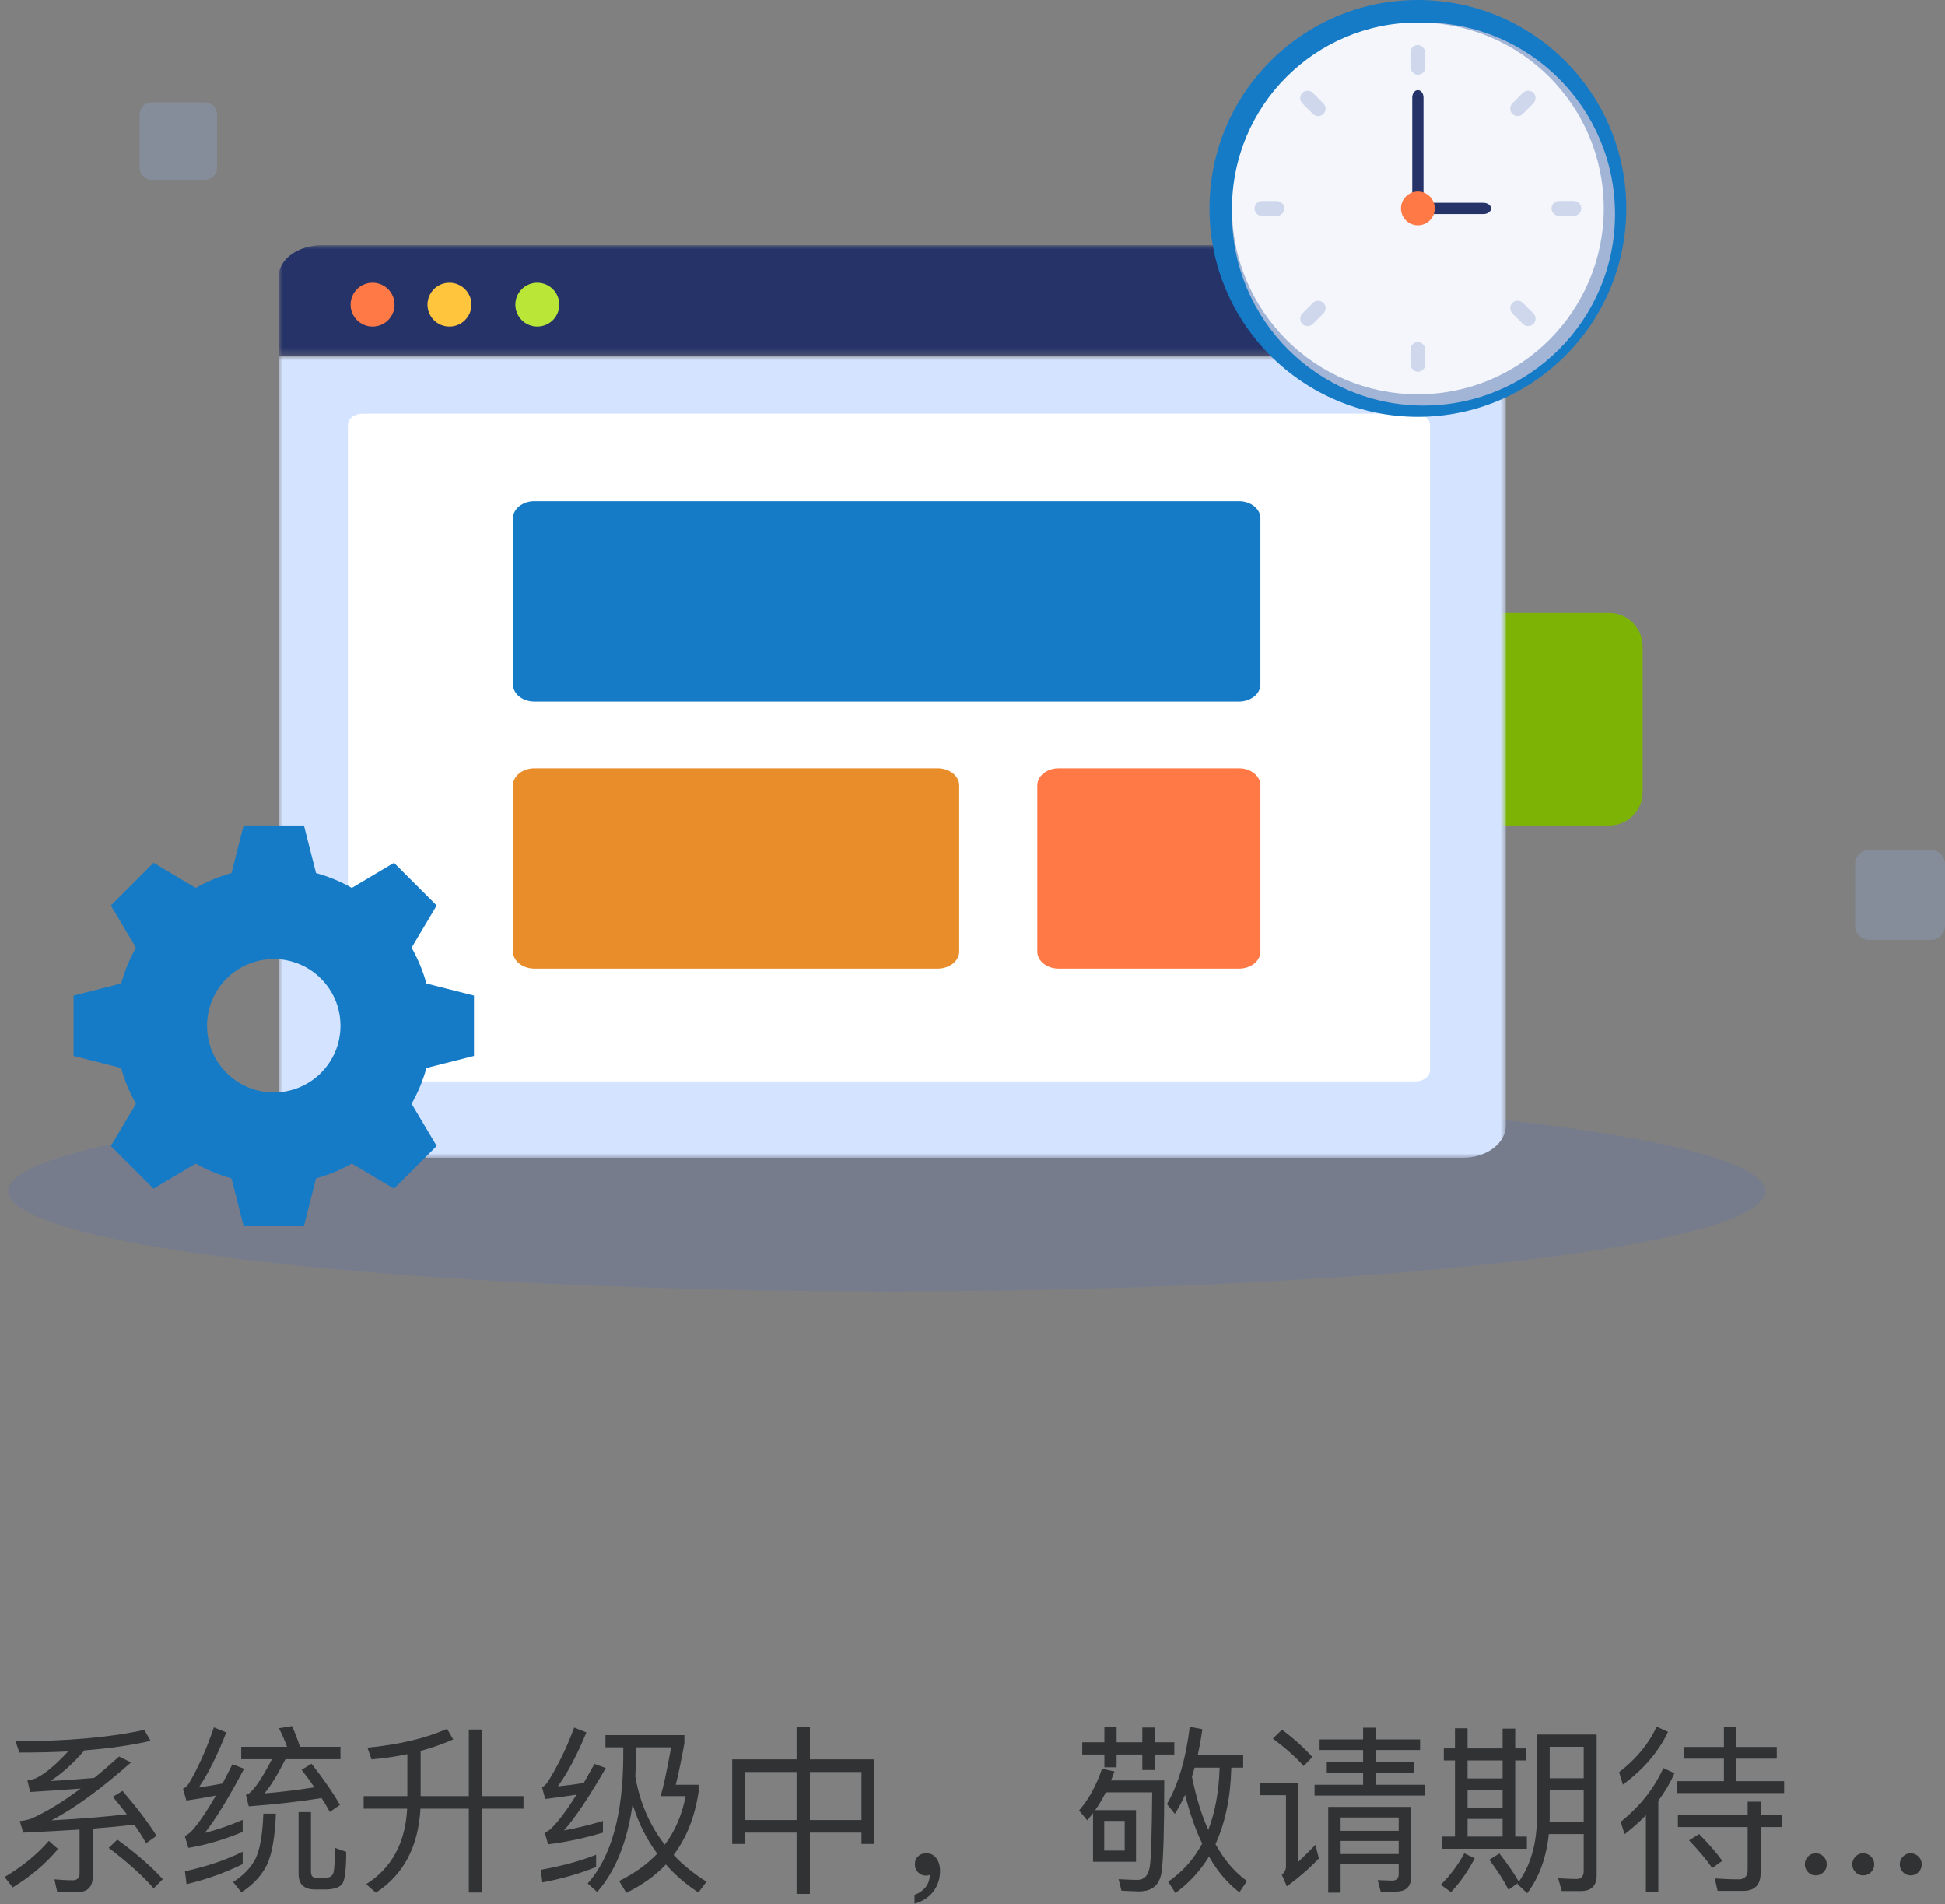 <?xml version="1.0" encoding="UTF-8"?>
<svg width="238px" height="233px" viewBox="0 0 238 233" version="1.1" xmlns="http://www.w3.org/2000/svg" xmlns:xlink="http://www.w3.org/1999/xlink">
    <rect x="0" y="0" width="238" height="233" fill="#808080" stroke="none"/>
    <title>编组 39</title>
    <defs>
        <polygon id="path-1" points="0 -3.84294094e-17 150.159 -3.84294094e-17 150.159 13.617 0 13.617"></polygon>
        <polygon id="path-3" points="0 0 150.159 0 150.159 98.043 0 98.043"></polygon>
    </defs>
    <g id="页面-1" stroke="none" stroke-width="1" fill="none" fill-rule="evenodd">
        <g id="编组-39" transform="translate(0.564, 0)">
            <path d="M8.91,231.499 C10.142,231.499 10.78,230.861 10.78,229.629 L10.78,223.733 C12.672,223.579 14.366,223.425 15.884,223.249 C16.412,224.019 16.896,224.767 17.314,225.515 L18.59,224.613 C17.622,223.051 16.236,221.225 14.432,219.113 L13.244,219.839 C13.838,220.543 14.41,221.269 14.96,221.973 C12.408,222.281 9.328,222.523 5.742,222.721 C8.514,221.269 11.748,218.915 15.466,215.637 L14.014,214.911 C12.958,215.857 11.946,216.737 10.956,217.529 C9.152,217.683 7.37,217.815 5.61,217.903 C7.018,216.979 8.404,215.747 9.768,214.163 C12.892,213.921 15.576,213.525 17.864,212.997 L17.094,211.655 C12.914,212.579 7.656,213.041 1.342,213.041 L1.804,214.427 C3.916,214.427 5.896,214.383 7.766,214.295 C6.27,215.923 4.972,217.001 3.872,217.551 C3.542,217.683 3.19,217.793 2.794,217.837 L3.124,219.245 C5.324,219.113 7.392,218.981 9.306,218.827 C7.062,220.499 5.038,221.731 3.234,222.523 C2.816,222.655 2.354,222.765 1.848,222.809 L2.288,224.217 C4.774,224.107 7.062,223.975 9.174,223.843 L9.174,229.233 C9.174,229.761 8.888,230.047 8.36,230.047 C7.634,230.047 6.886,230.003 6.094,229.937 L6.446,231.499 L8.91,231.499 Z M18.238,231.037 L19.36,229.915 C17.864,228.287 16.016,226.681 13.794,225.075 L12.738,226.087 C15.07,227.847 16.896,229.497 18.238,231.037 Z M0.99,230.927 C3.19,229.585 5.038,228.023 6.534,226.219 L5.412,225.229 C3.96,226.901 2.156,228.375 0,229.651 L0.99,230.927 Z M39.798,221.687 L41.03,220.829 C40.216,219.377 39.05,217.705 37.554,215.791 L36.344,216.539 C36.894,217.243 37.422,217.969 37.906,218.673 C35.882,219.003 33.836,219.245 31.79,219.421 C32.538,218.541 33.396,217.155 34.364,215.241 L41.096,215.241 L41.096,213.723 L36.146,213.723 C35.838,212.799 35.508,211.941 35.178,211.193 L33.572,211.457 C33.924,212.139 34.254,212.887 34.562,213.723 L28.952,213.723 L28.952,215.241 L32.714,215.241 C31.526,217.529 30.58,218.937 29.832,219.487 C29.744,219.509 29.656,219.553 29.524,219.597 L29.876,221.005 C33.088,220.763 36.058,220.433 38.786,219.993 C39.16,220.565 39.49,221.115 39.798,221.687 Z M22.484,226.087 C24.596,225.735 26.818,225.097 29.128,224.129 L29.128,222.655 C27.566,223.337 26.026,223.865 24.486,224.261 C25.762,222.677 27.368,220.059 29.304,216.407 L27.874,215.857 C27.456,216.693 27.06,217.463 26.664,218.211 C25.696,218.387 24.728,218.563 23.76,218.695 C24.904,217.023 26.026,214.779 27.126,211.963 L25.608,211.347 C24.728,213.943 23.716,216.231 22.528,218.233 C22.308,218.541 22.088,218.739 21.824,218.849 L22.242,220.301 C23.452,220.125 24.662,219.905 25.85,219.685 C24.64,221.797 23.606,223.271 22.77,224.151 C22.572,224.327 22.33,224.503 22.044,224.635 L22.484,226.087 Z M39.49,231.169 C40.458,231.125 41.074,230.861 41.36,230.421 C41.646,229.937 41.8,228.639 41.8,226.571 L40.436,226.087 C40.436,227.385 40.37,228.331 40.282,228.947 C40.194,229.431 39.908,229.695 39.424,229.739 L37.994,229.739 C37.642,229.695 37.488,229.453 37.488,228.991 L37.488,221.709 L35.97,221.709 L35.97,229.255 C35.97,230.531 36.63,231.169 37.95,231.169 L39.49,231.169 Z M28.974,231.521 C30.47,230.553 31.526,229.387 32.164,228.023 C32.736,226.725 33.088,224.679 33.198,221.907 L31.658,221.907 C31.57,224.393 31.262,226.197 30.734,227.341 C30.184,228.463 29.26,229.431 27.962,230.267 L28.974,231.521 Z M22.264,230.531 C24.816,229.915 27.104,229.079 29.128,228.067 L29.128,226.549 C27.104,227.561 24.75,228.353 22.066,228.947 L22.264,230.531 Z M45.43,231.565 C48.818,229.365 50.622,225.955 50.886,221.291 L56.804,221.291 L56.804,231.543 L58.41,231.543 L58.41,221.291 L63.492,221.291 L63.492,219.751 L58.41,219.751 L58.41,211.611 L56.804,211.611 L56.804,219.751 L50.908,219.751 L50.908,214.229 C52.272,213.855 53.614,213.393 54.89,212.821 L54.142,211.523 C51.524,212.689 48.268,213.459 44.396,213.833 L44.902,215.263 C46.398,215.131 47.872,214.933 49.28,214.625 L49.28,219.751 L43.934,219.751 L43.934,221.291 L49.258,221.291 C49.038,225.471 47.366,228.551 44.242,230.531 L45.43,231.565 Z M66.506,225.647 C68.64,225.383 70.884,224.921 73.216,224.217 L73.216,222.787 C71.632,223.271 70.026,223.667 68.442,223.953 C69.806,222.435 71.5,219.883 73.568,216.319 L72.182,215.813 C71.72,216.627 71.28,217.397 70.862,218.145 C69.806,218.321 68.75,218.453 67.694,218.563 C68.882,216.935 70.048,214.735 71.192,211.963 L69.696,211.369 C68.772,213.877 67.672,216.121 66.418,218.079 C66.22,218.365 66,218.563 65.758,218.651 L66.154,220.103 C67.43,219.949 68.706,219.773 69.982,219.575 C68.75,221.555 67.694,222.941 66.814,223.777 C66.616,223.953 66.374,224.107 66.088,224.217 L66.506,225.647 Z M76.076,231.587 C77.968,230.663 79.596,229.519 80.916,228.111 C82.016,229.387 83.358,230.531 84.898,231.543 L85.888,230.223 C84.348,229.255 83.006,228.177 81.862,226.945 C83.446,224.855 84.458,222.281 84.92,219.245 L84.92,218.365 L82.126,218.365 C82.478,216.957 82.83,215.263 83.182,213.283 L83.182,212.293 L73.524,212.293 L73.524,213.789 L75.702,213.789 L75.702,214.977 C75.658,222.083 74.206,227.231 71.346,230.443 L72.512,231.477 C74.734,228.969 76.186,225.383 76.846,220.741 C77.528,222.985 78.54,225.009 79.86,226.791 C78.606,228.111 77.044,229.233 75.196,230.135 L76.076,231.587 Z M80.784,225.691 C78.936,223.337 77.726,220.543 77.176,217.331 C77.22,216.583 77.242,215.791 77.242,214.977 L77.242,213.789 L81.554,213.789 C81.092,216.407 80.674,218.387 80.278,219.751 L83.336,219.751 C82.896,222.017 82.06,223.997 80.784,225.691 Z M65.802,230.311 C68.266,229.849 70.444,229.211 72.38,228.419 L72.38,226.923 C70.444,227.693 68.178,228.309 65.604,228.771 L65.802,230.311 Z M98.538,231.719 L98.538,224.217 L104.852,224.217 L104.852,225.603 L106.436,225.603 L106.436,215.263 L98.538,215.263 L98.538,211.303 L96.91,211.303 L96.91,215.263 L89.034,215.263 L89.034,225.603 L90.618,225.603 L90.618,224.217 L96.91,224.217 L96.91,231.719 L98.538,231.719 Z M96.91,222.677 L90.618,222.677 L90.618,216.803 L96.91,216.803 L96.91,222.677 Z M104.852,222.677 L98.538,222.677 L98.538,216.803 L104.852,216.803 L104.852,222.677 Z M111.342,232.907 C112.266,232.665 113.036,232.181 113.608,231.477 C114.18,230.729 114.466,229.871 114.466,228.903 C114.466,228.265 114.312,227.759 114.026,227.363 C113.718,226.945 113.3,226.747 112.816,226.747 C112.376,226.747 112.046,226.857 111.782,227.121 C111.518,227.363 111.386,227.693 111.386,228.111 C111.386,228.485 111.518,228.815 111.782,229.079 C112.046,229.343 112.354,229.475 112.728,229.475 C112.948,229.475 113.124,229.431 113.212,229.387 C113.212,229.915 113.058,230.399 112.728,230.861 C112.376,231.301 111.914,231.631 111.342,231.829 L111.342,232.907 Z M143.264,231.609 C144.936,230.399 146.3,228.903 147.378,227.143 C148.412,228.969 149.644,230.421 151.096,231.521 L152.02,230.135 C150.524,229.079 149.248,227.561 148.17,225.625 C149.358,223.029 150.018,219.927 150.106,216.275 L151.558,216.275 L151.558,214.757 L145.992,214.757 C146.212,213.745 146.41,212.689 146.564,211.567 L145.024,211.281 C144.54,215.241 143.594,218.387 142.23,220.719 L143.198,221.929 C143.638,221.225 144.056,220.455 144.452,219.597 C145.024,221.841 145.706,223.821 146.542,225.559 C145.53,227.451 144.144,229.013 142.384,230.223 L143.264,231.609 Z M140.712,216.561 L140.712,214.669 L143.132,214.669 L143.132,213.173 L140.712,213.173 L140.712,211.369 L139.216,211.369 L139.216,213.173 L136.07,213.173 L136.07,211.347 L134.574,211.347 L134.574,213.173 L131.868,213.173 L131.868,214.669 L134.574,214.669 L134.574,216.231 L136.07,216.231 L136.07,214.669 L139.216,214.669 L139.216,216.561 L140.712,216.561 Z M147.29,223.887 C146.454,222.039 145.794,219.883 145.288,217.375 C145.398,217.023 145.508,216.649 145.618,216.275 L148.676,216.275 C148.588,219.179 148.126,221.709 147.29,223.887 Z M138.798,231.411 C140.47,231.411 141.394,230.575 141.592,228.903 C141.79,227.495 141.9,223.821 141.9,217.837 L135.388,217.837 C135.52,217.485 135.674,217.111 135.806,216.737 L134.288,216.407 C133.562,218.519 132.616,220.213 131.472,221.511 L132.484,222.721 C132.704,222.457 132.946,222.149 133.188,221.841 L133.188,227.781 L138.446,227.781 L138.446,221.467 L133.452,221.467 C133.914,220.807 134.354,220.081 134.75,219.289 L140.426,219.289 C140.382,224.305 140.294,227.319 140.14,228.287 C139.986,229.431 139.48,230.003 138.6,230.003 C137.94,230.003 137.192,229.959 136.312,229.915 L136.664,231.323 C137.676,231.367 138.38,231.411 138.798,231.411 Z M137.06,226.417 L134.552,226.417 L134.552,222.787 L137.06,222.787 L137.06,226.417 Z M173.756,219.685 L173.756,218.365 L167.75,218.365 L167.75,216.869 L172.414,216.869 L172.414,215.593 L167.75,215.593 L167.75,214.119 L173.206,214.119 L173.206,212.821 L167.75,212.821 L167.75,211.391 L166.232,211.391 L166.232,212.821 L160.908,212.821 L160.908,214.119 L166.232,214.119 L166.232,215.593 L161.788,215.593 L161.788,216.869 L166.232,216.869 L166.232,218.365 L160.292,218.365 L160.292,219.685 L173.756,219.685 Z M158.95,216.077 L160.028,214.977 C159.016,213.855 157.784,212.733 156.31,211.633 L155.188,212.711 C156.772,213.899 158.026,215.021 158.95,216.077 Z M156.904,230.795 C158.268,229.805 159.588,228.661 160.82,227.385 L160.402,225.713 C159.654,226.483 158.972,227.165 158.312,227.781 L158.312,218.123 L153.648,218.123 L153.648,219.641 L156.794,219.641 L156.794,228.375 C156.794,228.749 156.618,229.079 156.288,229.387 L156.904,230.795 Z M163.482,231.565 L163.482,228.067 L170.588,228.067 L170.588,229.321 C170.588,229.827 170.302,230.091 169.774,230.091 L168.014,230.025 L168.388,231.433 L170.236,231.433 C171.468,231.433 172.106,230.839 172.106,229.651 L172.106,221.071 L161.964,221.071 L161.964,231.565 L163.482,231.565 Z M170.588,223.997 L163.482,223.997 L163.482,222.369 L170.588,222.369 L170.588,223.997 Z M170.588,226.835 L163.482,226.835 L163.482,225.229 L170.588,225.229 L170.588,226.835 Z M186.274,226.197 L186.274,224.701 L184.844,224.701 L184.844,215.395 L186.164,215.395 L186.164,213.921 L184.844,213.921 L184.844,211.501 L183.304,211.501 L183.304,213.921 L179.014,213.921 L179.014,211.457 L177.474,211.457 L177.474,213.921 L176.11,213.921 L176.11,215.395 L177.474,215.395 L177.474,224.701 L175.868,224.701 L175.868,226.197 L186.274,226.197 Z M186.318,231.631 C187.77,229.695 188.65,227.297 188.958,224.393 L193.226,224.393 L193.226,228.903 C193.226,229.563 192.94,229.893 192.368,229.893 C191.664,229.893 190.916,229.849 190.102,229.805 L190.542,231.367 L192.874,231.367 C194.15,231.367 194.81,230.729 194.81,229.475 L194.81,212.227 L187.506,212.227 L187.506,222.523 C187.462,225.603 186.736,228.177 185.284,230.223 C184.734,229.255 183.942,228.089 182.908,226.769 L181.676,227.539 C182.666,228.859 183.458,230.091 184.03,231.213 L185.196,230.377 C185.174,230.421 185.152,230.465 185.108,230.509 L186.318,231.631 Z M193.226,217.573 L189.068,217.573 L189.068,213.723 L193.226,213.723 L193.226,217.573 Z M183.304,217.595 L179.014,217.595 L179.014,215.395 L183.304,215.395 L183.304,217.595 Z M183.304,221.159 L179.014,221.159 L179.014,218.981 L183.304,218.981 L183.304,221.159 Z M193.226,222.941 L189.046,222.941 C189.046,222.765 189.068,222.589 189.068,222.391 L189.068,219.025 L193.226,219.025 L193.226,222.941 Z M183.304,224.701 L179.014,224.701 L179.014,222.545 L183.304,222.545 L183.304,224.701 Z M176.99,231.499 C178.09,230.333 179.058,228.947 179.894,227.363 L178.618,226.747 C177.804,228.243 176.836,229.519 175.736,230.597 L176.99,231.499 Z M198.022,218.343 C200.574,216.473 202.4,214.317 203.544,211.897 L202.158,211.259 C201.19,213.349 199.672,215.197 197.56,216.825 L198.022,218.343 Z M217.756,219.377 L217.756,217.925 L211.904,217.925 L211.904,215.175 L216.854,215.175 L216.854,213.745 L211.904,213.745 L211.904,211.347 L210.386,211.347 L210.386,213.745 L205.48,213.745 L205.48,215.175 L210.386,215.175 L210.386,217.925 L204.644,217.925 L204.644,219.377 L217.756,219.377 Z M202.356,231.455 L202.356,220.323 C203.148,219.267 203.808,218.145 204.336,216.957 L202.972,216.319 C201.872,218.783 200.134,220.983 197.758,222.897 L198.22,224.415 C199.166,223.689 200.046,222.919 200.838,222.083 L200.838,231.455 L202.356,231.455 Z M212.74,231.345 C214.148,231.345 214.874,230.619 214.874,229.189 L214.874,223.535 L217.448,223.535 L217.448,222.061 L214.874,222.061 L214.874,220.433 L213.29,220.433 L213.29,222.061 L204.754,222.061 L204.754,223.535 L213.29,223.535 L213.29,228.793 C213.29,229.541 212.916,229.937 212.19,229.937 C211.266,229.937 210.276,229.893 209.264,229.827 L209.616,231.345 L212.74,231.345 Z M208.956,228.551 L210.188,227.671 C209.528,226.747 208.582,225.647 207.35,224.393 L206.118,225.163 C207.306,226.395 208.252,227.539 208.956,228.551 Z M221.628,229.453 C221.98,229.453 222.31,229.321 222.574,229.057 C222.838,228.793 222.97,228.485 222.97,228.111 C222.97,227.715 222.838,227.407 222.574,227.143 C222.31,226.879 221.98,226.747 221.628,226.747 C221.232,226.747 220.924,226.879 220.682,227.143 C220.418,227.407 220.286,227.715 220.286,228.111 C220.286,228.485 220.418,228.793 220.682,229.057 C220.924,229.321 221.232,229.453 221.628,229.453 Z M227.436,229.453 C227.788,229.453 228.118,229.321 228.382,229.057 C228.646,228.793 228.778,228.485 228.778,228.111 C228.778,227.715 228.646,227.407 228.382,227.143 C228.118,226.879 227.788,226.747 227.436,226.747 C227.04,226.747 226.732,226.879 226.49,227.143 C226.226,227.407 226.094,227.715 226.094,228.111 C226.094,228.485 226.226,228.793 226.49,229.057 C226.732,229.321 227.04,229.453 227.436,229.453 Z M233.244,229.453 C233.596,229.453 233.926,229.321 234.19,229.057 C234.454,228.793 234.586,228.485 234.586,228.111 C234.586,227.715 234.454,227.407 234.19,227.143 C233.926,226.879 233.596,226.747 233.244,226.747 C232.848,226.747 232.54,226.879 232.298,227.143 C232.034,227.407 231.902,227.715 231.902,228.111 C231.902,228.485 232.034,228.793 232.298,229.057 C232.54,229.321 232.848,229.453 233.244,229.453 Z" id="系统升级中，敬请期待..." fill="#303233" fill-rule="nonzero"></path>
            <g id="缺省插画" transform="translate(0.436, 0)">
                <path d="M195.93,101 L178.07,101 C175.831,101 174,99.169 174,96.93 L174,79.07 C174,76.831 175.831,75 178.07,75 L195.93,75 C198.169,75 200,76.831 200,79.07 L200,96.93 C200,99.169 198.169,101 195.93,101" id="Fill-1备份" fill="#7CB305" fill-rule="nonzero"></path>
                <g id="电脑" transform="translate(0, 30)">
                    <ellipse id="椭圆形" fill="#2363FD" opacity="0.1" cx="107.5" cy="115.745" rx="107.5" ry="12.255"></ellipse>
                    <g id="Fill-1-Clipped" transform="translate(33.103, 0)">
                        <mask id="mask-2" fill="white">
                            <use xlink:href="#path-1"></use>
                        </mask>
                        <g id="path-1"></g>
                        <path d="M150.159,13.617 L-0,13.617 L-0,3.84 C-0,1.719 2.366,-4.80033436e-05 5.285,-4.80033436e-05 L144.874,-4.80033436e-05 C147.793,-4.80033436e-05 150.159,1.719 150.159,3.84 L150.159,13.617 Z" id="Fill-1" fill="#253369" fill-rule="nonzero" mask="url(#mask-2)"></path>
                    </g>
                    <g id="Fill-3-Clipped" transform="translate(33.103, 13.617)">
                        <mask id="mask-4" fill="white">
                            <use xlink:href="#path-3"></use>
                        </mask>
                        <g id="path-3"></g>
                        <path d="M144.874,98.043 L5.285,98.043 C2.366,98.043 -0,96.273 -0,94.091 L-0,0 L150.159,0 L150.159,94.091 C150.159,96.273 147.793,98.043 144.874,98.043" id="Fill-3" fill="#D4E3FF" fill-rule="nonzero" mask="url(#mask-4)"></path>
                    </g>
                    <path d="M47.278,7.275 C47.278,8.757 46.074,9.959 44.59,9.959 C43.105,9.959 41.902,8.757 41.902,7.275 C41.902,5.794 43.105,4.592 44.59,4.592 C46.074,4.592 47.278,5.794 47.278,7.275" id="Fill-5" fill="#FF7946" fill-rule="nonzero"></path>
                    <path d="M56.685,7.275 C56.685,8.757 55.482,9.959 53.997,9.959 C52.513,9.959 51.309,8.757 51.309,7.275 C51.309,5.794 52.513,4.592 53.997,4.592 C55.482,4.592 56.685,5.794 56.685,7.275" id="Fill-7" fill="#FFC53D" fill-rule="nonzero"></path>
                    <path d="M67.436,7.275 C67.436,8.757 66.233,9.959 64.748,9.959 C63.264,9.959 62.061,8.757 62.061,7.275 C62.061,5.794 63.264,4.592 64.748,4.592 C66.233,4.592 67.436,5.794 67.436,7.275" id="Fill-9" fill="#BAE637" fill-rule="nonzero"></path>
                    <path d="M43.353,102.313 C42.37,102.313 41.573,101.703 41.573,100.951 L41.573,21.973 C41.573,21.221 42.37,20.611 43.353,20.611 L172.205,20.611 C173.188,20.611 173.985,21.221 173.985,21.973 L173.985,100.951 C173.985,101.703 173.188,102.313 172.205,102.313 L43.353,102.313 Z" id="Fill-11" fill="#FFFFFF" fill-rule="nonzero"></path>
                    <g id="分组" transform="translate(61.77, 31.319)" fill-rule="nonzero">
                        <path d="M54.603,34.769 L54.603,55.103 C54.603,56.251 53.418,57.191 51.97,57.191 L2.634,57.191 C1.186,57.191 0,56.251 0,55.103 L0,34.769 C0,33.62 1.186,32.681 2.634,32.681 L51.97,32.681 C53.418,32.681 54.603,33.62 54.603,34.769" id="Fill-1" fill="#E98D2B"></path>
                        <path d="M91.46,22.422 C91.46,23.57 90.283,24.511 88.844,24.511 L2.617,24.511 C1.178,24.511 0,23.57 0,22.422 L0,2.087 C0,0.939 1.178,0 2.617,0 L88.844,0 C90.283,0 91.46,0.939 91.46,2.087 L91.46,22.422 Z" id="Fill-3" fill="#157BC7"></path>
                        <path d="M91.46,55.103 C91.46,56.251 90.292,57.191 88.865,57.191 L66.754,57.191 C65.327,57.191 64.159,56.251 64.159,55.103 L64.159,34.769 C64.159,33.62 65.327,32.681 66.754,32.681 L88.865,32.681 C90.292,32.681 91.46,33.62 91.46,34.769 L91.46,55.103 Z" id="Fill-5" fill="#FF7946"></path>
                    </g>
                </g>
                <path d="M32.5,133.663 C27.991,133.663 24.337,130.009 24.337,125.5 C24.337,120.991 27.991,117.337 32.5,117.337 C37.009,117.337 40.663,120.991 40.663,125.5 C40.663,130.009 37.009,133.663 32.5,133.663 L32.5,133.663 Z M57,129.193 L57,121.807 L51.179,120.328 C50.752,118.783 50.139,117.315 49.364,115.95 L52.435,110.787 L47.213,105.565 L42.05,108.636 C40.685,107.861 39.217,107.248 37.672,106.821 L36.193,101 L28.807,101 L27.328,106.821 C25.783,107.248 24.315,107.861 22.95,108.636 L17.787,105.565 L12.565,110.787 L15.635,115.95 C14.861,117.315 14.248,118.783 13.821,120.328 L8,121.807 L8,129.193 L13.821,130.672 C14.248,132.217 14.861,133.685 15.635,135.05 L12.565,140.213 L17.787,145.435 L22.95,142.364 C24.315,143.139 25.783,143.752 27.328,144.179 L28.807,150 L36.193,150 L37.672,144.179 C39.217,143.752 40.685,143.139 42.05,142.364 L47.213,145.435 L52.435,140.213 L49.364,135.05 C50.139,133.685 50.752,132.217 51.179,130.672 L57,129.193 Z" id="Fill-1" fill="#157BC7" fill-rule="nonzero"></path>
                <g id="分组备份-11" opacity="0.21" transform="translate(20.826, 17.262) rotate(90) translate(-20.826, -17.262) translate(16.09, 12.526)" fill="#9BBDFF" fill-rule="nonzero">
                    <path d="M7.984,9.473 L1.489,9.473 C0.67,9.473 0,8.808 0,7.996 L0,1.477 C0,0.665 0.67,0 1.489,0 L7.984,0 C8.803,0 9.473,0.665 9.473,1.477 L9.473,7.996 C9.473,8.808 8.803,9.473 7.984,9.473" id="Fill-3"></path>
                </g>
                <g id="分组备份-12" opacity="0.21" transform="translate(226, 104)" fill="#9BBDFF" fill-rule="nonzero">
                    <path d="M9.271,11 L1.729,11 C0.778,11 0,10.228 0,9.285 L0,1.715 C0,0.772 0.778,0 1.729,0 L9.271,0 C10.222,0 11,0.772 11,1.715 L11,9.285 C11,10.228 10.222,11 9.271,11" id="Fill-3"></path>
                </g>
                <g id="资源-5" transform="translate(147, 0)" fill-rule="nonzero">
                    <circle id="椭圆形" fill="#157BC7" cx="25.5" cy="25.5" r="25.5"></circle>
                    <circle id="椭圆形" fill="#A3B5D6" cx="26.189" cy="26.189" r="23.432"></circle>
                    <circle id="椭圆形" fill="#F4F6FB" cx="25.5" cy="25.5" r="22.743"></circle>
                    <path d="M25.5,11.027 C25.881,11.027 26.189,11.433 26.189,11.933 L26.189,24.811 L24.811,24.811 L24.811,11.933 C24.811,11.433 25.119,11.027 25.5,11.027 Z" id="路径" fill="#253369"></path>
                    <path d="M29.635,20.676 C30.016,20.676 30.324,21.1 30.324,21.623 L30.324,30.324 L28.946,30.324 L28.946,21.623 C28.946,21.1 29.255,20.676 29.635,20.676 Z" id="路径" fill="#253369" transform="translate(29.635, 25.5) rotate(90) translate(-29.635, -25.5) "></path>
                    <circle id="椭圆形" fill="#FF7946" cx="25.5" cy="25.5" r="2.068"></circle>
                    <g id="编组" transform="translate(5.514, 5.514)" fill="#CED7EC">
                        <rect id="矩形" x="19.076" y="0" width="1.817" height="3.634" rx="0.908"></rect>
                        <path d="M7.137,5.323 C7.639,5.323 8.045,5.73 8.045,6.231 L8.045,8.048 C8.045,8.55 7.639,8.957 7.137,8.957 C6.635,8.957 6.229,8.55 6.229,8.048 L6.229,6.231 C6.229,5.73 6.635,5.323 7.137,5.323 Z" id="矩形" transform="translate(7.137, 7.14) rotate(-45) translate(-7.137, -7.14) "></path>
                        <path d="M1.817,18.172 C2.319,18.172 2.725,18.579 2.725,19.08 L2.725,20.897 C2.725,21.399 2.319,21.806 1.817,21.806 C1.315,21.806 0.908,21.399 0.908,20.897 L0.908,19.08 C0.908,18.579 1.315,18.172 1.817,18.172 Z" id="矩形" transform="translate(1.817, 19.989) rotate(-90) translate(-1.817, -19.989) "></path>
                        <path d="M7.14,31.019 C7.642,31.019 8.049,31.426 8.049,31.928 L8.049,33.745 C8.049,34.246 7.642,34.653 7.14,34.653 C6.638,34.653 6.232,34.246 6.232,33.745 L6.232,31.928 C6.232,31.426 6.638,31.019 7.14,31.019 Z" id="矩形" transform="translate(7.14, 32.836) rotate(-135) translate(-7.14, -32.836) "></path>
                        <rect id="矩形" transform="translate(19.989, 38.156) rotate(180) translate(-19.989, -38.156) " x="19.08" y="36.339" width="1.817" height="3.634" rx="0.908"></rect>
                        <path d="M32.836,31.016 C33.338,31.016 33.744,31.422 33.744,31.924 L33.744,33.741 C33.744,34.243 33.338,34.65 32.836,34.65 C32.334,34.65 31.927,34.243 31.927,33.741 L31.927,31.924 C31.927,31.422 32.334,31.016 32.836,31.016 Z" id="矩形" transform="translate(32.836, 32.833) rotate(135) translate(-32.836, -32.833) "></path>
                        <path d="M38.156,18.167 C38.658,18.167 39.064,18.574 39.064,19.076 L39.064,20.893 C39.064,21.394 38.658,21.801 38.156,21.801 C37.654,21.801 37.248,21.394 37.248,20.893 L37.248,19.076 C37.248,18.574 37.654,18.167 38.156,18.167 Z" id="矩形" transform="translate(38.156, 19.984) rotate(90) translate(-38.156, -19.984) "></path>
                        <path d="M32.833,5.32 C33.335,5.32 33.741,5.727 33.741,6.229 L33.741,8.046 C33.741,8.548 33.335,8.954 32.833,8.954 C32.331,8.954 31.925,8.548 31.925,8.046 L31.925,6.229 C31.925,5.727 32.331,5.32 32.833,5.32 Z" id="矩形" transform="translate(32.833, 7.137) rotate(45) translate(-32.833, -7.137) "></path>
                    </g>
                </g>
            </g>
        </g>
    </g>
</svg>